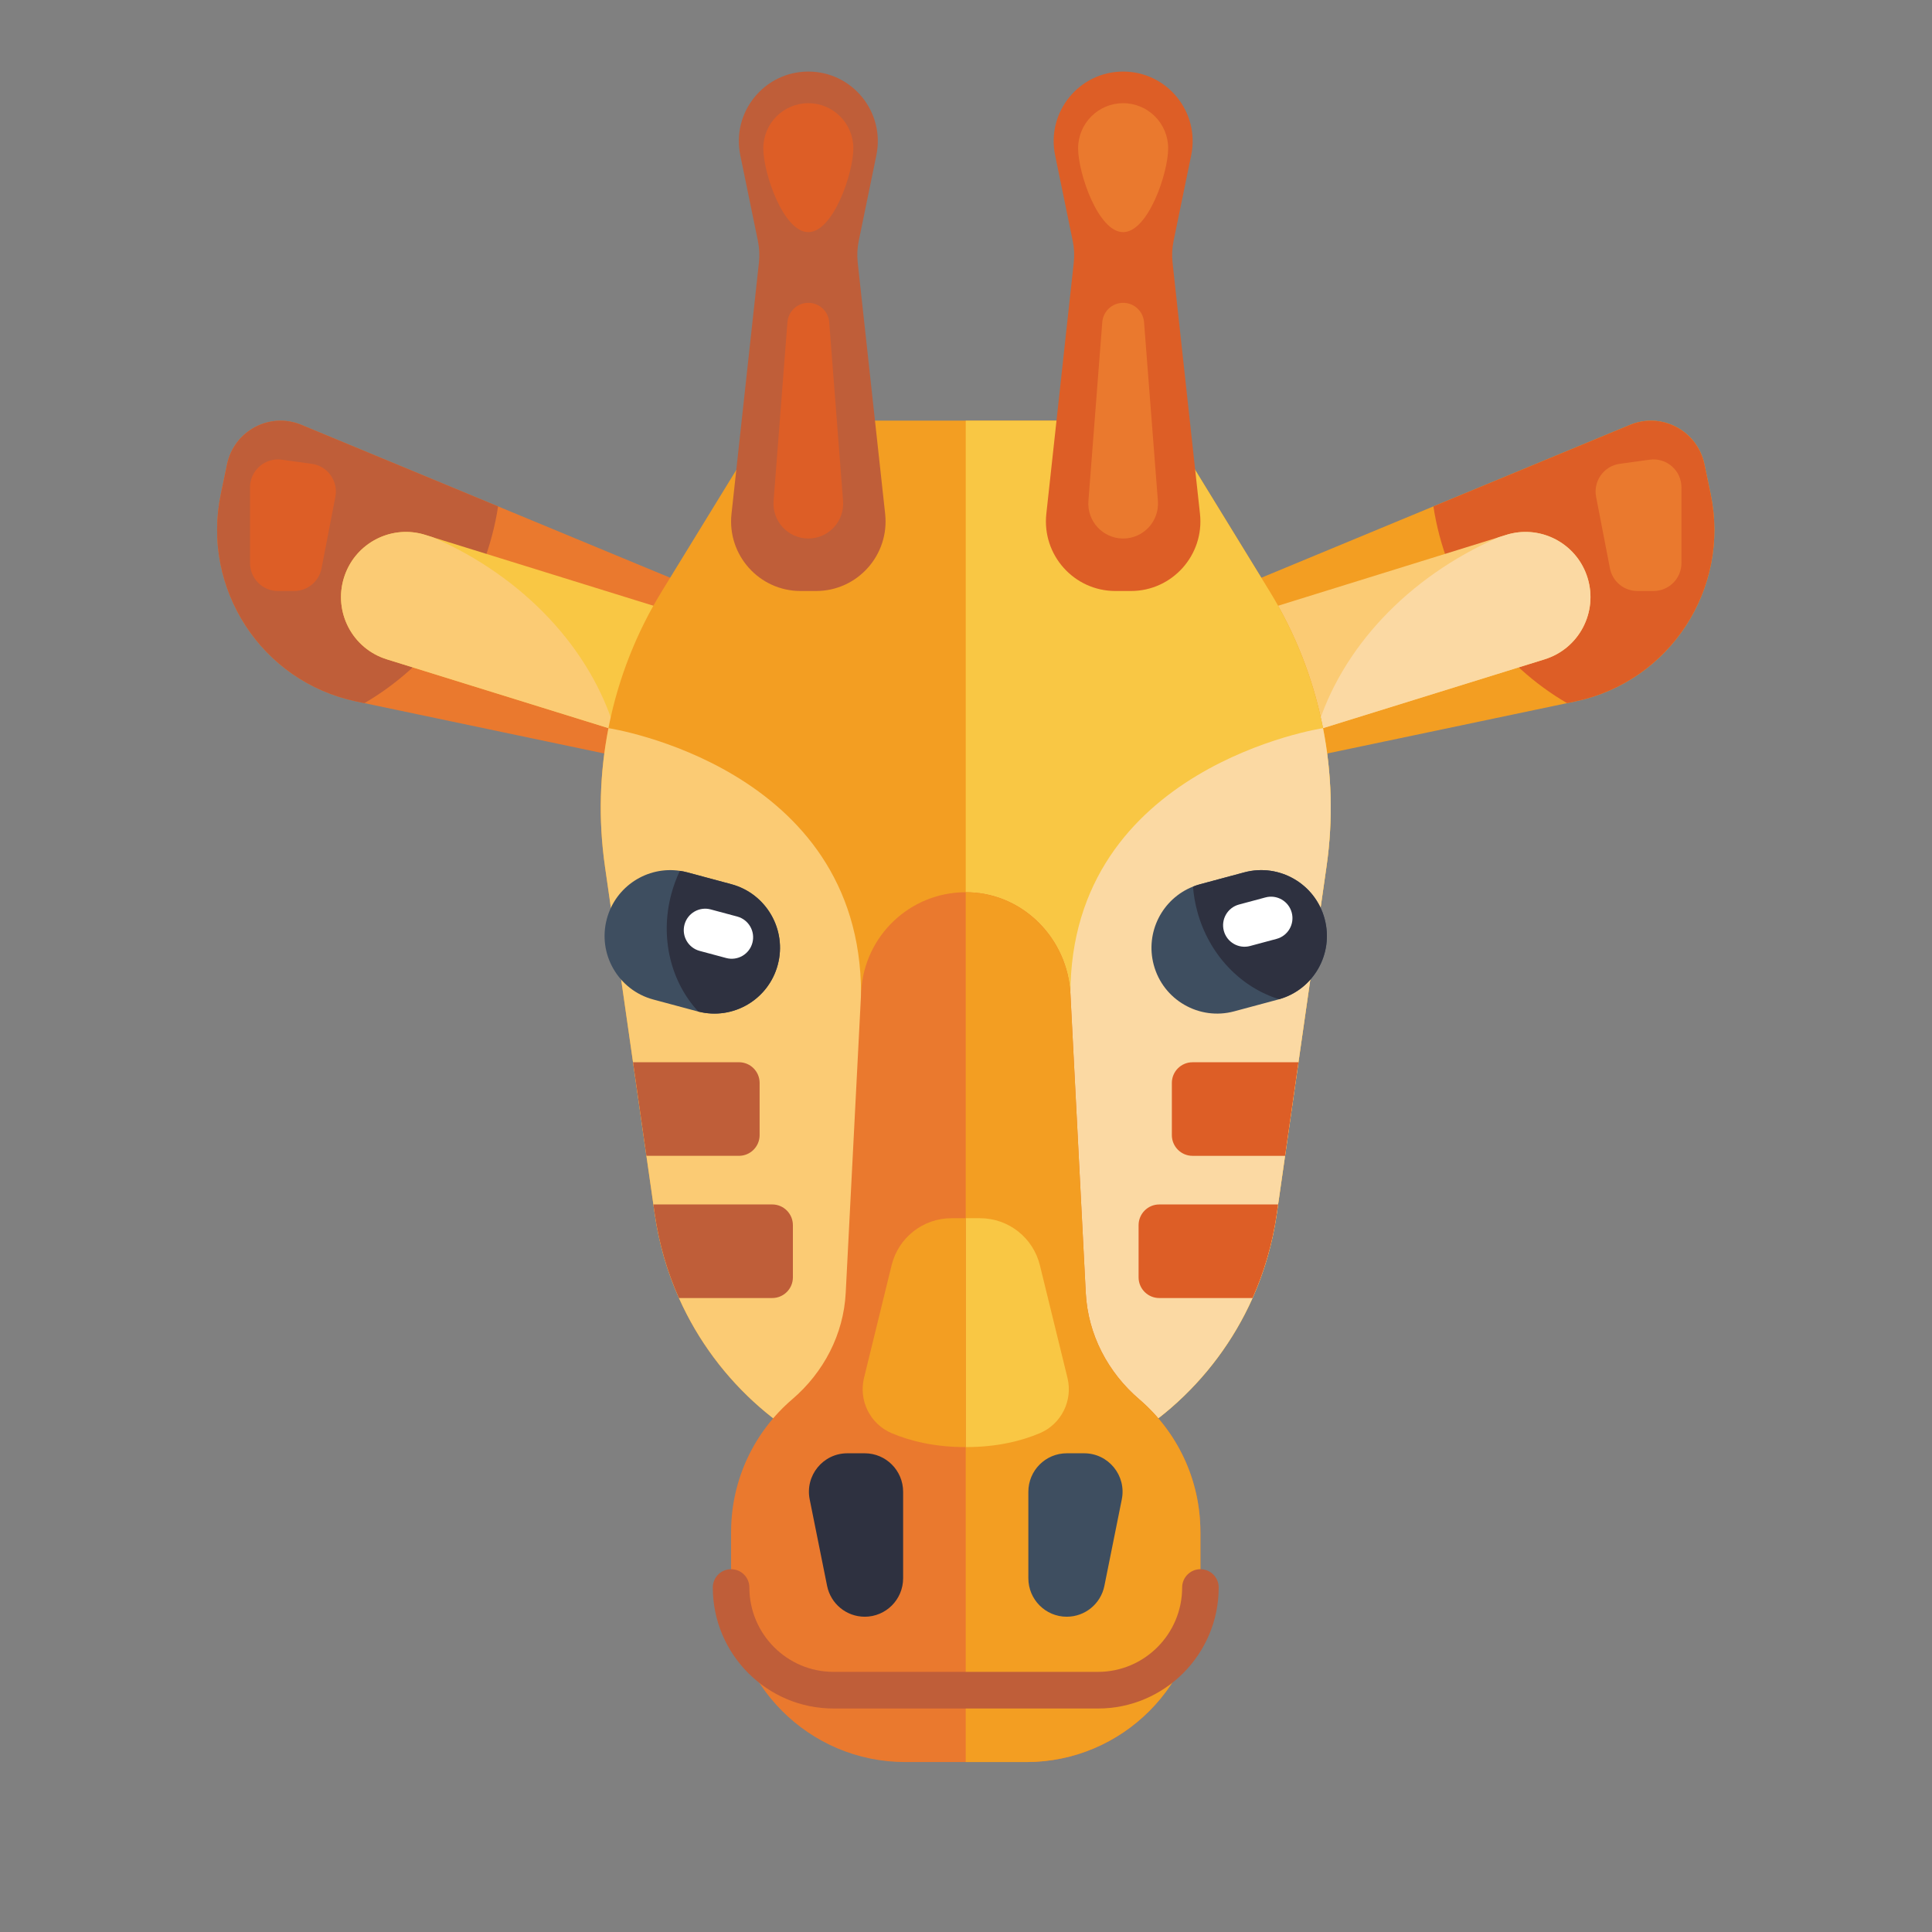 <?xml version="1.0" encoding="UTF-8"?><svg id="Layer_1" xmlns="http://www.w3.org/2000/svg" viewBox="0 0 160 160"><rect x="0" y="0" width="160" height="160" fill="#808080" stroke="none"/><defs><style>.cls-1{fill:#fbd9a3;}.cls-2{fill:#f9c744;}.cls-3{fill:#ea792e;}.cls-4{fill:#fff;}.cls-5{fill:#bf5e39;}.cls-6{fill:#2e3140;}.cls-7{fill:#3e4e60;}.cls-8{fill:#dd5e26;}.cls-9{fill:#f39e22;}.cls-10{fill:#fbcb74;}</style></defs><g id="Avatars"><g id="Artboard"><g id="Animals"><g id="Animals-avatar_19"><g id="Group"><g id="Path"><path class="cls-9" d="M141.154,38.449l.514,2.461c1.639,7.843-3.377,15.534-11.201,17.177l-22.864,4.8c-4.109.862-8.135-1.776-8.995-5.893-.375-1.795-.085-3.594.718-5.12.805-1.526,2.127-2.78,3.814-3.482l15.57-6.456,16.283-6.751c2.621-1.087,5.581.483,6.162,3.264Z"/><path class="cls-8" d="M141.154,38.449l.514,2.461c1.639,7.843-3.377,15.534-11.201,17.177l-.689.145c-5.385-3.146-9.472-8.479-10.85-15.076-.085-.407-.16-.812-.219-1.219l16.283-6.751c2.621-1.087,5.581.483,6.162,3.264Z"/><path class="cls-3" d="M136.939,48.944h-1.341c-1.107,0-2.059-.787-2.27-1.877l-1.145-5.918c-.253-1.305.64-2.556,1.954-2.737l2.486-.343c1.389-.192,2.628.89,2.628,2.296v6.261c0,1.28-1.035,2.318-2.312,2.318Z"/><path class="cls-10" d="M127.93,54.599l-18.901,5.869-.822.254c-.165.053-.33.095-.496.13-2.685.564-5.407-1.007-6.234-3.686-.877-2.845.71-5.865,3.548-6.746l19.092-5.928.627-.196c.165-.053.33-.095.496-.13,2.685-.564,5.407,1.005,6.234,3.686.88,2.845-.707,5.864-3.545,6.746Z"/><path class="cls-1" d="M127.93,54.599l-18.901,5.869c2.017-6.737,7.542-12.687,15.088-15.976l.627-.196c.165-.053.33-.095.496-.13,2.685-.564,5.407,1.005,6.234,3.686.88,2.844-.707,5.864-3.545,6.746Z"/><path class="cls-3" d="M18.803,38.449l-.514,2.461c-1.639,7.843,3.377,15.534,11.201,17.177l22.864,4.8c4.109.862,8.135-1.776,8.995-5.893.375-1.795.085-3.594-.718-5.12-.805-1.526-2.127-2.78-3.814-3.482l-15.57-6.456-16.283-6.751c-2.621-1.087-5.581.482-6.162,3.264Z"/><path class="cls-5" d="M18.803,38.449l-.514,2.461c-1.639,7.843,3.377,15.534,11.201,17.177l.689.145c5.385-3.146,9.472-8.479,10.85-15.076.085-.407.16-.812.219-1.219l-16.283-6.751c-2.621-1.087-5.581.482-6.162,3.264Z"/><path class="cls-8" d="M23.018,48.944h1.341c1.107,0,2.059-.787,2.27-1.877l1.145-5.918c.253-1.305-.64-2.556-1.954-2.737l-2.486-.343c-1.389-.192-2.628.89-2.628,2.296v6.261c0,1.28,1.035,2.318,2.312,2.318Z"/><path class="cls-2" d="M32.027,54.599l18.901,5.869.822.254c.165.053.33.095.496.13,2.685.564,5.407-1.007,6.234-3.686.877-2.845-.71-5.865-3.548-6.746l-19.092-5.928-.627-.196c-.165-.053-.33-.095-.496-.13-2.685-.564-5.407,1.005-6.234,3.686-.88,2.845.707,5.864,3.545,6.746Z"/><path class="cls-10" d="M32.027,54.599l18.901,5.869c-2.017-6.737-7.542-12.687-15.088-15.976l-.627-.196c-.165-.053-.33-.095-.496-.13-2.685-.564-5.407,1.005-6.234,3.686-.88,2.844.707,5.864,3.545,6.746Z"/><path class="cls-9" d="M109.861,71.725l-4.129,28.826c-.92,6.421-4.123,12.016-8.712,16.006-4.592,3.987-10.57,6.372-17.042,6.372-10.47,0-19.657-6.245-23.753-15.433-.966-2.166-1.65-4.497-2.001-6.946l-.115-.804-.578-4.027-1.108-7.75-2.328-16.246c-1.129-7.892.533-15.933,4.698-22.727l6.499-10.593c1.359-2.218,3.772-3.568,6.366-3.568h24.639c2.594,0,5.007,1.35,6.366,3.568l6.499,10.593c4.165,6.794,5.827,14.835,4.698,22.727Z"/><path class="cls-2" d="M109.861,71.725l-2.328,16.246-1.108,7.75-.578,4.027-.115.804c-.351,2.449-1.035,4.779-2.001,6.946-1.565,3.511-3.875,6.593-6.711,9.061-2.443,2.121-5.279,3.79-8.372,4.888-2.721.962-5.642,1.484-8.669,1.484V34.837h12.32c2.594,0,5.007,1.35,6.366,3.568l6.499,10.593c2.146,3.499,3.626,7.331,4.404,11.303.732,3.735.841,7.598.293,11.424Z"/><path class="cls-8" d="M93.015,5.927h0c3.645,0,6.371,3.354,5.635,6.932l-1.46,7.096c-.121.589-.15,1.194-.084,1.792l2.271,20.802c.373,3.413-2.294,6.395-5.719,6.395h-1.286c-3.425,0-6.092-2.982-5.719-6.395l2.271-20.802c.065-.598.037-1.203-.084-1.792l-1.46-7.096c-.736-3.578,1.99-6.932,5.635-6.932Z"/><path class="cls-3" d="M96.743,12.284c0-2.064-1.669-3.738-3.729-3.738s-3.729,1.673-3.729,3.738,1.669,6.941,3.729,6.941c2.059 0,3.729-4.877,3.729-6.941Z"/><path class="cls-3" d="M93.015,25.079h0c-.906,0-1.66.699-1.73,1.605l-1.147,14.796c-.13,1.681,1.195,3.117,2.877,3.117h0c1.682,0,3.008-1.436,2.877-3.117l-1.147-14.796c-.07-.906-.823-1.605-1.73-1.605Z"/><path class="cls-5" d="M66.942,5.927h0c3.645,0,6.371,3.354,5.635,6.932l-1.46,7.096c-.121.589-.15,1.194-.084,1.792l2.271,20.802c.373,3.413-2.294,6.395-5.719,6.395h-1.286c-3.425,0-6.092-2.982-5.719-6.395l2.271-20.802c.065-.598.037-1.203-.084-1.792l-1.46-7.096c-.736-3.578,1.99-6.932,5.635-6.932Z"/><path class="cls-8" d="M70.671,12.284c0-2.064-1.669-3.738-3.729-3.738s-3.729,1.673-3.729,3.738,1.669,6.941,3.729,6.941c2.059 0,3.729-4.877,3.729-6.941Z"/><path class="cls-8" d="M66.942,25.079h0c-.906,0-1.66.699-1.73,1.605l-1.147,14.796c-.13,1.681,1.195,3.117,2.877,3.117h0c1.682,0,3.008-1.436,2.877-3.117l-1.147-14.796c-.07-.906-.824-1.605-1.73-1.605Z"/><path class="cls-1" d="M109.861,71.725l-2.328,16.246-1.108,7.75-.578,4.027-.115.804c-.351,2.449-1.035,4.779-2.001,6.946-1.565,3.511-3.875,6.593-6.711,9.061-2.443,2.121-5.279,3.79-8.372,4.888v-39.137c0-18.84,20.919-22.008,20.919-22.008.732,3.735.841,7.598.293,11.424Z"/><path class="cls-8" d="M107.533,87.971l-1.108,7.75h-7.667c-.945,0-1.71-.771-1.71-1.717v-4.318c0-.947.766-1.714,1.71-1.714h8.775v-0Z"/><path class="cls-8" d="M105.847,99.747l-.115.804c-.351,2.449-1.035,4.779-2.001,6.946h-7.728c-.944,0-1.71-.768-1.71-1.714v-4.318c0-.947.766-1.717,1.71-1.717h9.844Z"/><path class="cls-10" d="M50.096,71.725l2.328,16.246,1.108,7.75.578,4.027.115.804c.351,2.449,1.035,4.779,2.001,6.946,1.565,3.511,3.875,6.593,6.711,9.061,2.443,2.121,5.279,3.79,8.372,4.888v-39.137c0-18.84-20.919-22.008-20.919-22.008-.732,3.735-.841,7.598-.293,11.424Z"/><path class="cls-5" d="M62.909,89.685v4.318c0,.947-.766,1.717-1.71,1.717h-7.667l-1.108-7.75h8.775c.945 0,1.71.768,1.71,1.715Z"/><path class="cls-5" d="M65.664,101.465v4.318c0,.947-.766,1.714-1.71,1.714h-7.728c-.966-2.166-1.65-4.497-2.001-6.946l-.115-.804h9.844c.945-0,1.71.771,1.71,1.717Z"/><path class="cls-3" d="M99.412,126.88v4.591c0,7.986-6.457,14.455-14.421,14.455h-10.025c-7.964,0-14.42-6.469-14.42-14.455v-4.591c0-4.403,1.965-8.341,5.058-10.993,2.609-2.23,4.256-5.38,4.434-8.812l1.281-24.939c.239-4.621,4.044-8.247,8.66-8.244.112,0,.218.003.33.006,4.516.167,8.106,3.887,8.339,8.411l1.271,24.766c.178,3.432,1.825,6.581,4.434,8.812,3.093,2.652,5.058,6.591,5.058,10.993Z"/><path class="cls-9" d="M99.412,126.88v4.591c0,7.986-6.457,14.455-14.421,14.455h-5.013v-72.035c.112,0,.218.003.33.006,4.516.167,8.106,3.887,8.339,8.411l1.271,24.766c.178,3.432,1.825,6.581,4.434,8.812,3.093,2.652,5.058,6.591,5.058,10.993Z"/><path class="cls-7" d="M88.344,133.891h0c-1.756,0-3.18-1.427-3.18-3.188v-7.16c0-1.761,1.424-3.188,3.18-3.188h1.441c2.009,0,3.515,1.844,3.117,3.818l-1.441,7.16c-.299,1.488-1.603,2.557-3.117,2.557Z"/><path class="cls-6" d="M71.613,133.891h0c1.756,0,3.18-1.427,3.18-3.188v-7.16c0-1.761-1.424-3.188-3.18-3.188h-1.441c-2.009,0-3.515,1.844-3.117,3.818l1.441,7.16c.299,1.488,1.603,2.557,3.117,2.557Z"/><path class="cls-5" d="M90.929,141.492h-21.9c-5.512,0-9.997-4.495-9.997-10.021,0-.838.678-1.517,1.514-1.517s1.514.679,1.514,1.517c0,3.852,3.127,6.986,6.97,6.986h21.9c3.843,0,6.97-3.134,6.97-6.986,0-.838.678-1.517,1.514-1.517s1.514.679,1.514,1.517c-.001,5.525-4.485,10.021-9.997,10.021Z"/><path class="cls-7" d="M109.702,76.102c.771,2.882-.913,5.842-3.771,6.648-.023.011-.048.017-.072.024l-3.652.981c-1.448.389-2.919.154-4.124-.543-1.209-.696-2.147-1.852-2.536-3.308-.723-2.704.715-5.48,3.253-6.479.192-.078.391-.144.593-.198l3.652-.981c1.452-.39,2.92-.15,4.126.547,1.205.697,2.142,1.853,2.532,3.309Z"/><path class="cls-6" d="M109.702,76.102c.771,2.882-.913,5.842-3.771,6.648-3.145-.967-5.811-3.658-6.785-7.302-.181-.677-.297-1.354-.346-2.023.192-.078.391-.144.593-.198l3.652-.981c1.452-.39,2.92-.15,4.126.547,1.205.697,2.142,1.853,2.532,3.309Z"/><path class="cls-4" d="M104.803,74.32l-2.197.59c-.946.254-1.508,1.229-1.254,2.177h0c.254.948,1.226,1.511,2.172,1.257l2.197-.59c.946-.254,1.508-1.229,1.254-2.177h0c-.253-.948-1.226-1.511-2.172-1.257Z"/><path class="cls-7" d="M64.41,79.904c-.771,2.882-3.705,4.601-6.582,3.868-.025-.002-.05-.009-.074-.016l-3.652-.981c-1.448-.389-2.605-1.33-3.301-2.538-.7-1.209-.935-2.68-.546-4.136.723-2.704,3.353-4.387,6.049-3.981.205.029.41.071.612.125l3.652.981c1.452.39,2.604,1.334,3.3,2.542.696,1.208.931,2.679.542,4.135Z"/><path class="cls-6" d="M64.41,79.904c-.771,2.882-3.705,4.601-6.582,3.868-2.242-2.414-3.208-6.08-2.234-9.725.181-.677.418-1.322.71-1.926.205.029.41.071.612.125l3.652.981c1.452.39,2.604,1.334,3.3,2.542.696,1.208.931,2.679.542,4.135Z"/><path class="cls-4" d="M61.056,75.905l-2.197-.59c-.946-.254-1.919.309-2.172,1.257h0c-.254.948.308,1.923,1.254,2.177l2.197.59c.946.254,1.919-.309,2.172-1.257h0c.253-.948-.308-1.923-1.254-2.177Z"/></g><path id="Path-2" class="cls-2" d="M79.979,100.887h1.184c2.35,0,4.396,1.608,4.956,3.896l2.283,9.32c.462,1.884-.504,3.83-2.286,4.586-1.46.62-3.487,1.154-6.136,1.154v-18.957h0Z"/><path id="Path-3" class="cls-9" d="M79.979,100.887h-1.184c-2.35,0-4.396,1.608-4.956,3.896l-2.283,9.32c-.462,1.884.504,3.83,2.287,4.586,1.46.62,3.487,1.154,6.136,1.154v-18.957Z"/></g></g></g></g></g></svg>